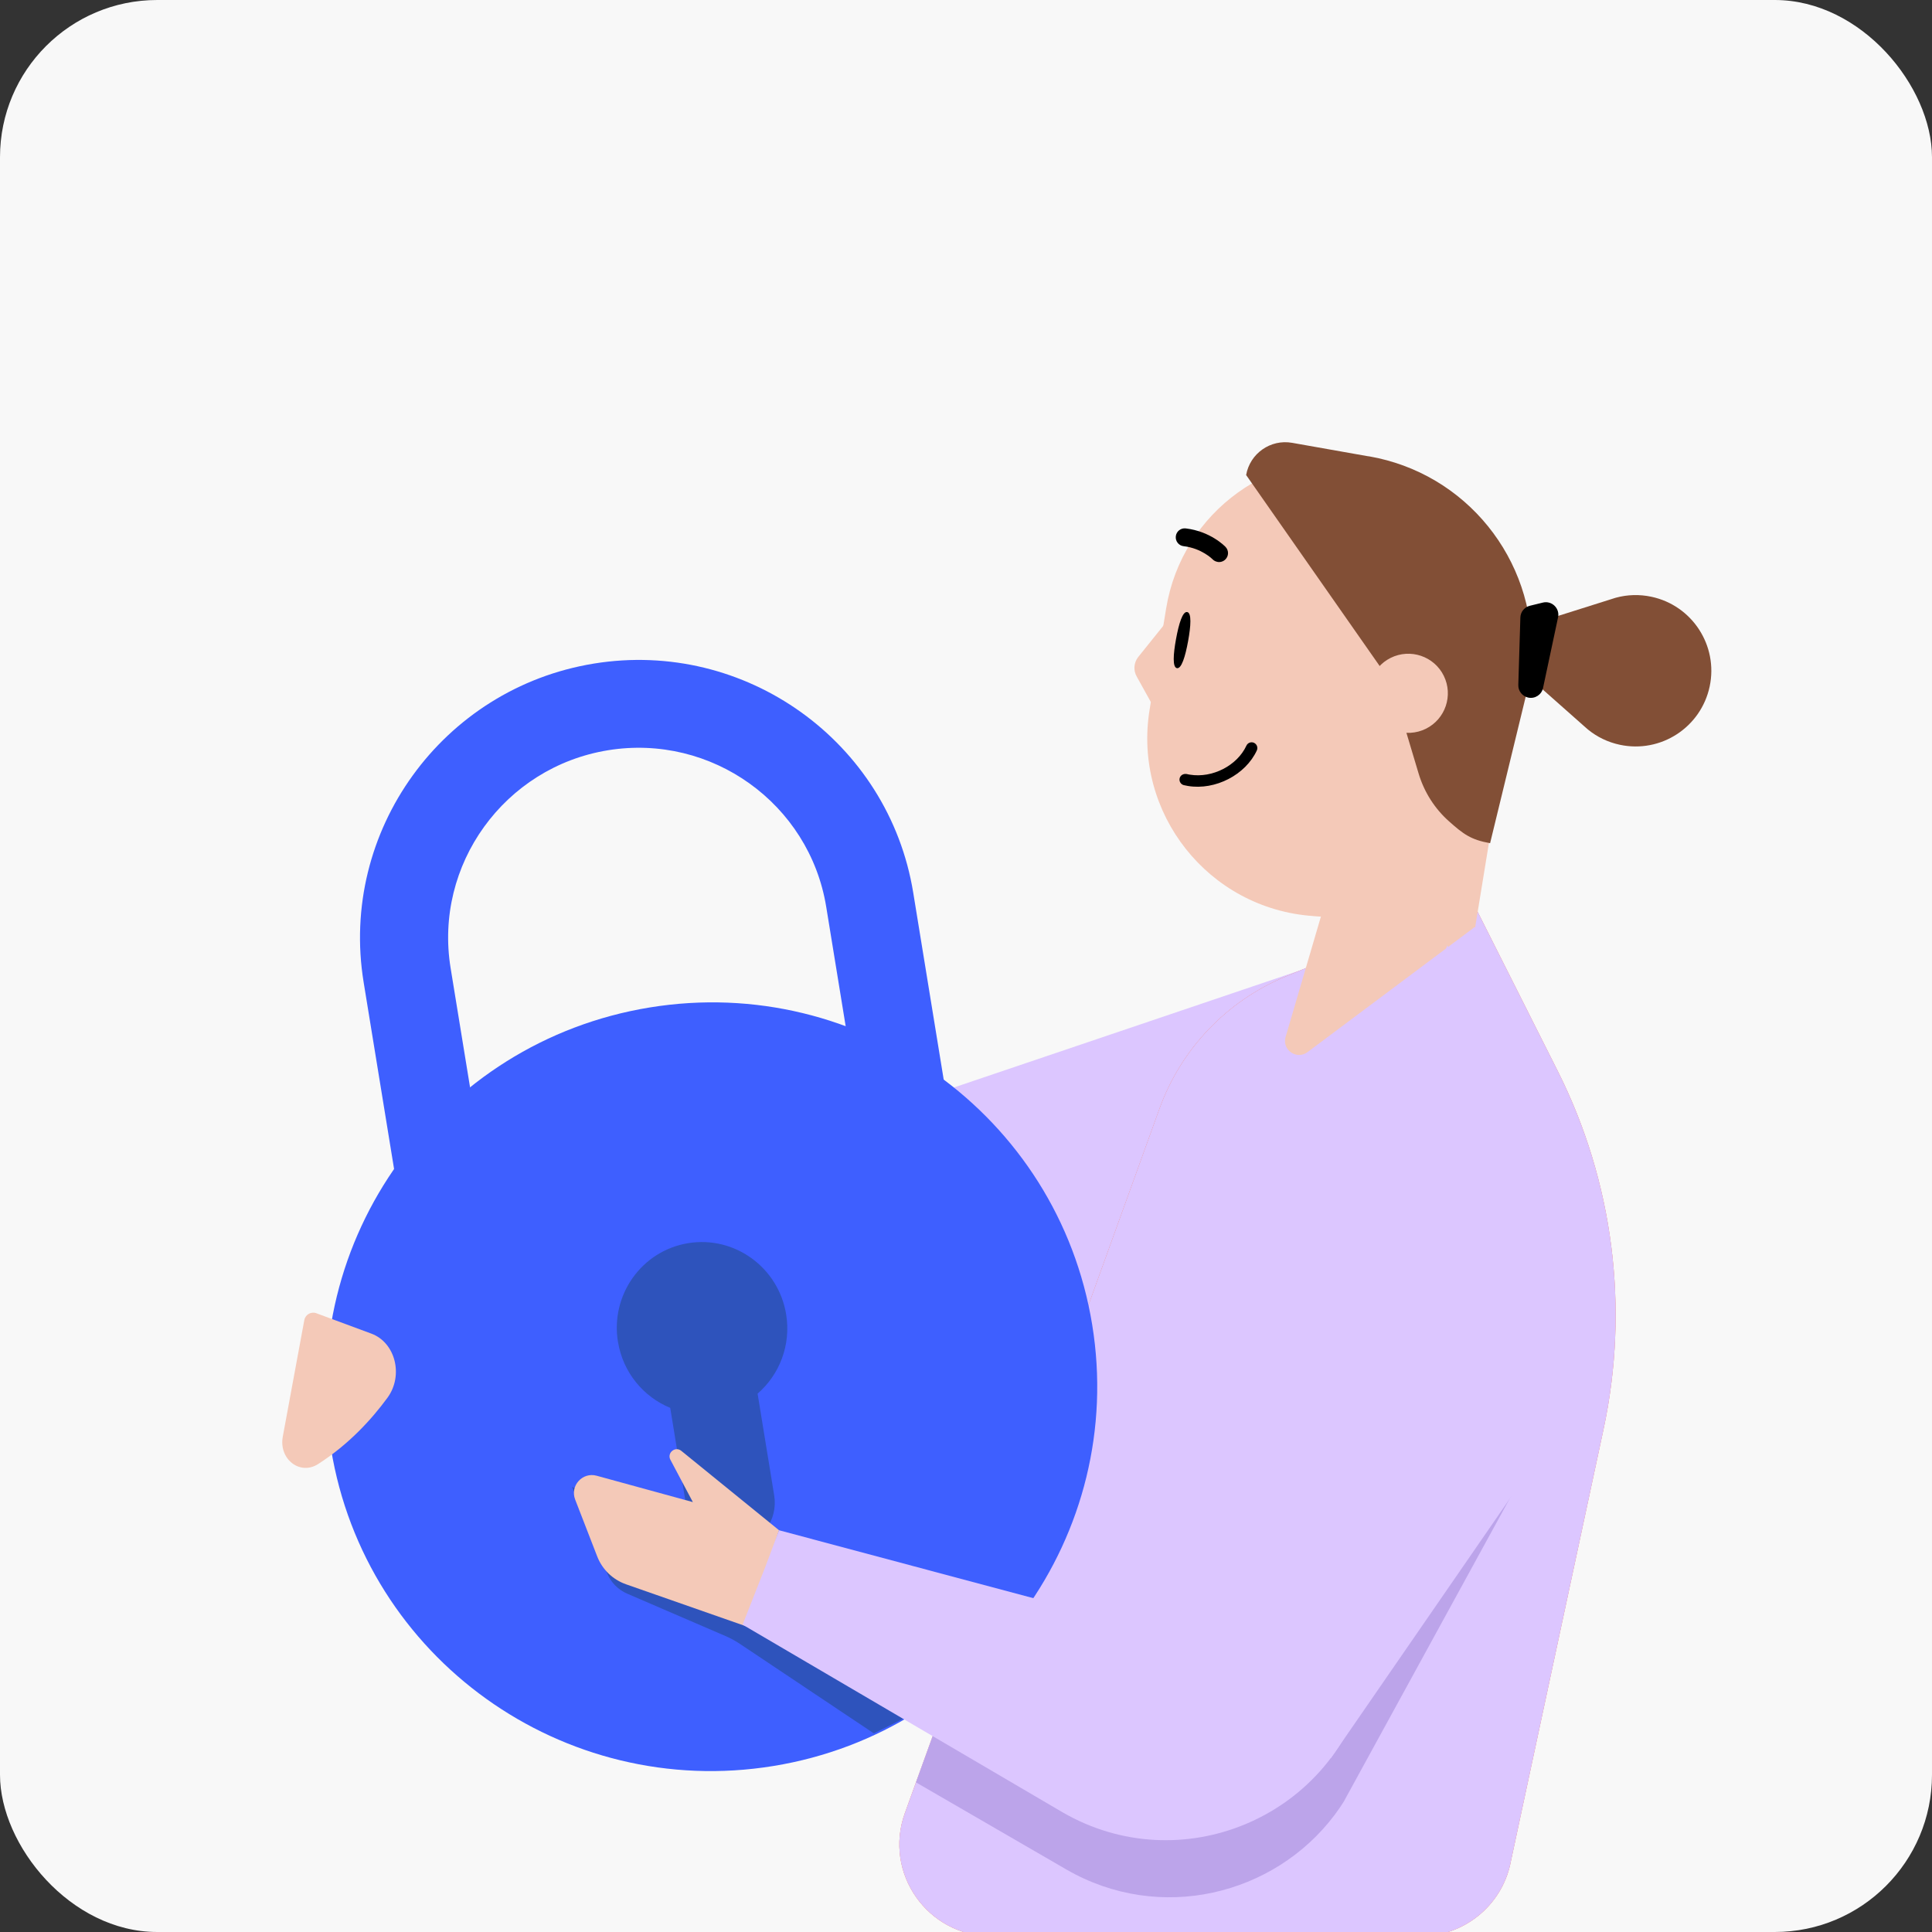 <svg fill="none" height="214" viewBox="0 0 214 214" width="214" xmlns="http://www.w3.org/2000/svg" xmlns:xlink="http://www.w3.org/1999/xlink"><rect x="0" y="0" width="214" height="214" fill="#333333" stroke="none"/><clipPath id="a"><rect height="214" rx="17.414" width="214"/></clipPath><g clip-path="url(#a)"><rect fill="#f8f8f8" height="214" rx="17.414" width="214"/><path d="m76.529 156.352h66.55l1.268-48.984-77.153 26.102z" fill="#dcc6ff"/><path d="m167.297 206.419 10.319-48.115c2.877-13.42 1.089-27.42-5.08-39.681l-9.565-19.015-20.579 8.564c-6.502 2.707-11.572 8.022-13.962 14.645l-28.197 78.007c-2.401 6.634 2.516 13.639 9.57 13.639h47.546c4.796 0 8.947-3.352 9.953-8.044" fill="#ed9696"/><path d="m167.297 206.419 10.319-48.115c2.877-13.42 1.089-27.42-5.08-39.681l-9.565-19.015-20.579 8.564c-6.502 2.707-11.572 8.022-13.962 14.645l-28.197 78.007c-2.401 6.634 2.516 13.639 9.57 13.639h47.546c4.796 0 8.947-3.352 9.953-8.044" fill="#ed9696"/><path d="m167.297 206.419 10.319-48.115c2.877-13.42 1.089-27.42-5.08-39.681l-9.565-19.015-20.579 8.564c-6.502 2.707-11.572 8.022-13.962 14.645l-28.197 78.007c-2.401 6.634 2.516 13.639 9.57 13.639h47.546c4.796 0 8.947-3.352 9.953-8.044" fill="#dcc6ff"/><path d="m163.226 101.399-7.888-3.424-8.731 2.547-4.224 14.396c-.356 1.427 1.285 2.504 2.455 1.613l18.388-13.754z" fill="#f4c9b8"/><path d="m116.309 156.352 3.987-11.025c.279-.766-.75-1.313-1.231-.662l-8.679 11.687h5.928z" fill="#306dc6"/><path d="m107.276 181.34-5.815 16.087 16.631 9.634c10.376 6.012 23.042 2.864 29.728-6.017l.006-.001.064-.093c.324-.435.634-.883.928-1.345l24.218-44.228-12.308-44.363-32.247 75.981z" fill="#bca4ea"/><path d="m94.841 120.839-3.325-20.397c-1.863-11.429-12.712-19.207-24.181-17.338-11.47 1.87-19.286 12.691-17.423 24.12l3.325 20.397c-3.321 3.039-6.086 6.638-8.16 10.617l-4.799-29.443c-2.726-16.724 8.71-32.556 25.493-35.292 16.783-2.736 32.657 8.645 35.383 25.369l4.799 29.442c-3.231-3.114-6.995-5.646-11.109-7.475z" fill="#3e5fff"/><path d="m36.664 160.474c3.782 23.201 25.723 38.933 49.004 35.138 23.282-3.795 39.092-25.681 35.309-48.882-3.782-23.202-25.723-38.933-49.006-35.138s-39.09 25.68-35.307 48.882z" fill="#3e5fff"/><path d="m68.447 148.631c-.847-5.198 2.637-10.092 7.782-10.931 5.145-.839 10.004 2.695 10.851 7.893.555 3.407-.749 6.685-3.164 8.774l1.84 11.286c.438 2.689-1.382 5.244-4.042 5.678s-5.198-1.412-5.636-4.1l-1.84-11.286c-2.953-1.214-5.232-3.908-5.787-7.315z" fill="#2e53bc"/><path d="m174.448 155.548-14.119-50.856-25.689 60.53-12.845 30.265 25.632-.765z" fill="#dcc6ff"/><path d="m145.441 101.472 17.954 1.253 4.731-28.967c1.757-10.757-5.54-20.903-16.297-22.66-10.757-1.757-20.904 5.54-22.66 16.297l-1.83 11.199c-1.872 11.464 6.515 22.06 18.103 22.872" fill="#f4c9b8"/><path d="m129.107 69-3.034 3.777c-.497.634-.557 1.505-.143 2.199l1.678 3.024z" fill="#f4c9b8"/><g fill="#000"><path d="m134.867 62.243c.297.049.616-.038.853-.265.394-.379.407-1.003.028-1.397-.065-.072-1.673-1.731-4.408-2.05-.543-.067-1.039.323-1.1.868-.062.544.318 1.038.867 1.1 2.001.233 3.2 1.442 3.209 1.455.152.158.347.251.552.284"/><path d="m130.265 70.778c-.314 1.716-.402 3.137.099 3.23.5.093.922-1.268 1.235-2.984.314-1.716.402-3.137-.098-3.23-.501-.093-.922 1.268-1.236 2.985z"/><path d="m131.429 85.736c-.368-.06-.684.149-.764.468-.083.336.127.68.463.763.154.036.316.068.472.094 3.022.494 6.364-1.238 7.614-3.938.07-.155.075-.326.018-.485-.057-.159-.175-.283-.329-.359-.051-.025-.104-.039-.164-.049-.281-.046-.56.102-.679.36-1.021 2.211-3.767 3.624-6.261 3.216-.124-.02-.254-.041-.375-.078z"/></g><path d="m169.339 75.763-4.286 17.633c-2.141-.376-2.977-1.02-4.545-2.415-1.566-1.389-2.745-3.207-3.374-5.301l-3.005-10.037-16.099-23.026c.423-2.396 2.709-3.992 5.099-3.567l8.325 1.473c.059.003.113.013.173.023l.08.012c.087.018.175.035.268.052.236.051.483.093.719.144.223.053.44.107.665.166.088.024.176.041.264.065.279.076.539.155.807.239.026.002.047.011.074.02 10.243 3.244 16.751 13.646 14.828 24.515" fill="#824f36"/><path d="m159.92 74.852c-1.07-2.168-3.703-3.057-5.871-1.987-2.169 1.071-3.058 3.703-1.987 5.872s3.703 3.057 5.872 1.987c2.168-1.071 3.057-3.703 1.986-5.872z" fill="#f4c9b8"/><path d="m35.237 162.167c3.404-2.181 5.933-4.957 7.681-7.345 1.806-2.467.877-6.114-1.78-7.1l-6.099-2.26c-.582-.215-1.218.146-1.331.756l-2.385 12.915c-.46 2.499 1.914 4.325 3.914 3.034z" fill="#f4c9b8"/><path d="m164.546 70.759 13.873-4.376.468-.149c.045-.015.084-.026.128-.036 1.235-.332 2.566-.383 3.903-.098 4.526.964 7.419 5.418 6.454 9.943-.964 4.526-5.413 7.419-9.943 6.454-1.338-.285-2.532-.872-3.525-1.681-.034-.026-.067-.057-.105-.089l-.367-.323-10.891-9.647z" fill="#824f36"/><path d="m168.405 68.398-.228 7.471c-.023.669.441 1.256 1.098 1.4.747.161 1.485-.319 1.641-1.065l1.664-7.823c.212-1.001-.692-1.877-1.685-1.635l-1.436.352c-.602.147-1.039.684-1.055 1.306" fill="#000"/><path d="m81.967 182.092 14.826 9.908 4-2 3.636-2.47-41.069-22.844 3.887 9.569c.414 1.018 1.211 1.833 2.22 2.267l10.882 4.691c.565.243 1.106.538 1.617.879z" fill="#2e53bc"/><path d="m69.344 175.486 13.361 4.675 3.588-10.661-10.828-8.796c-.673-.547-1.612.225-1.205.991l2.485 4.686-10.655-2.92c-1.576-.432-2.972 1.115-2.381 2.639l2.44 6.295c.561 1.448 1.729 2.578 3.196 3.091z" fill="#f4c9b8"/><path d="m86.293 169.5 64.942 17.347c-3.88 14.55-20.517 21.44-33.544 13.891l-35.435-20.781 2.537-6.457z" fill="#dcc6ff"/></g></svg>